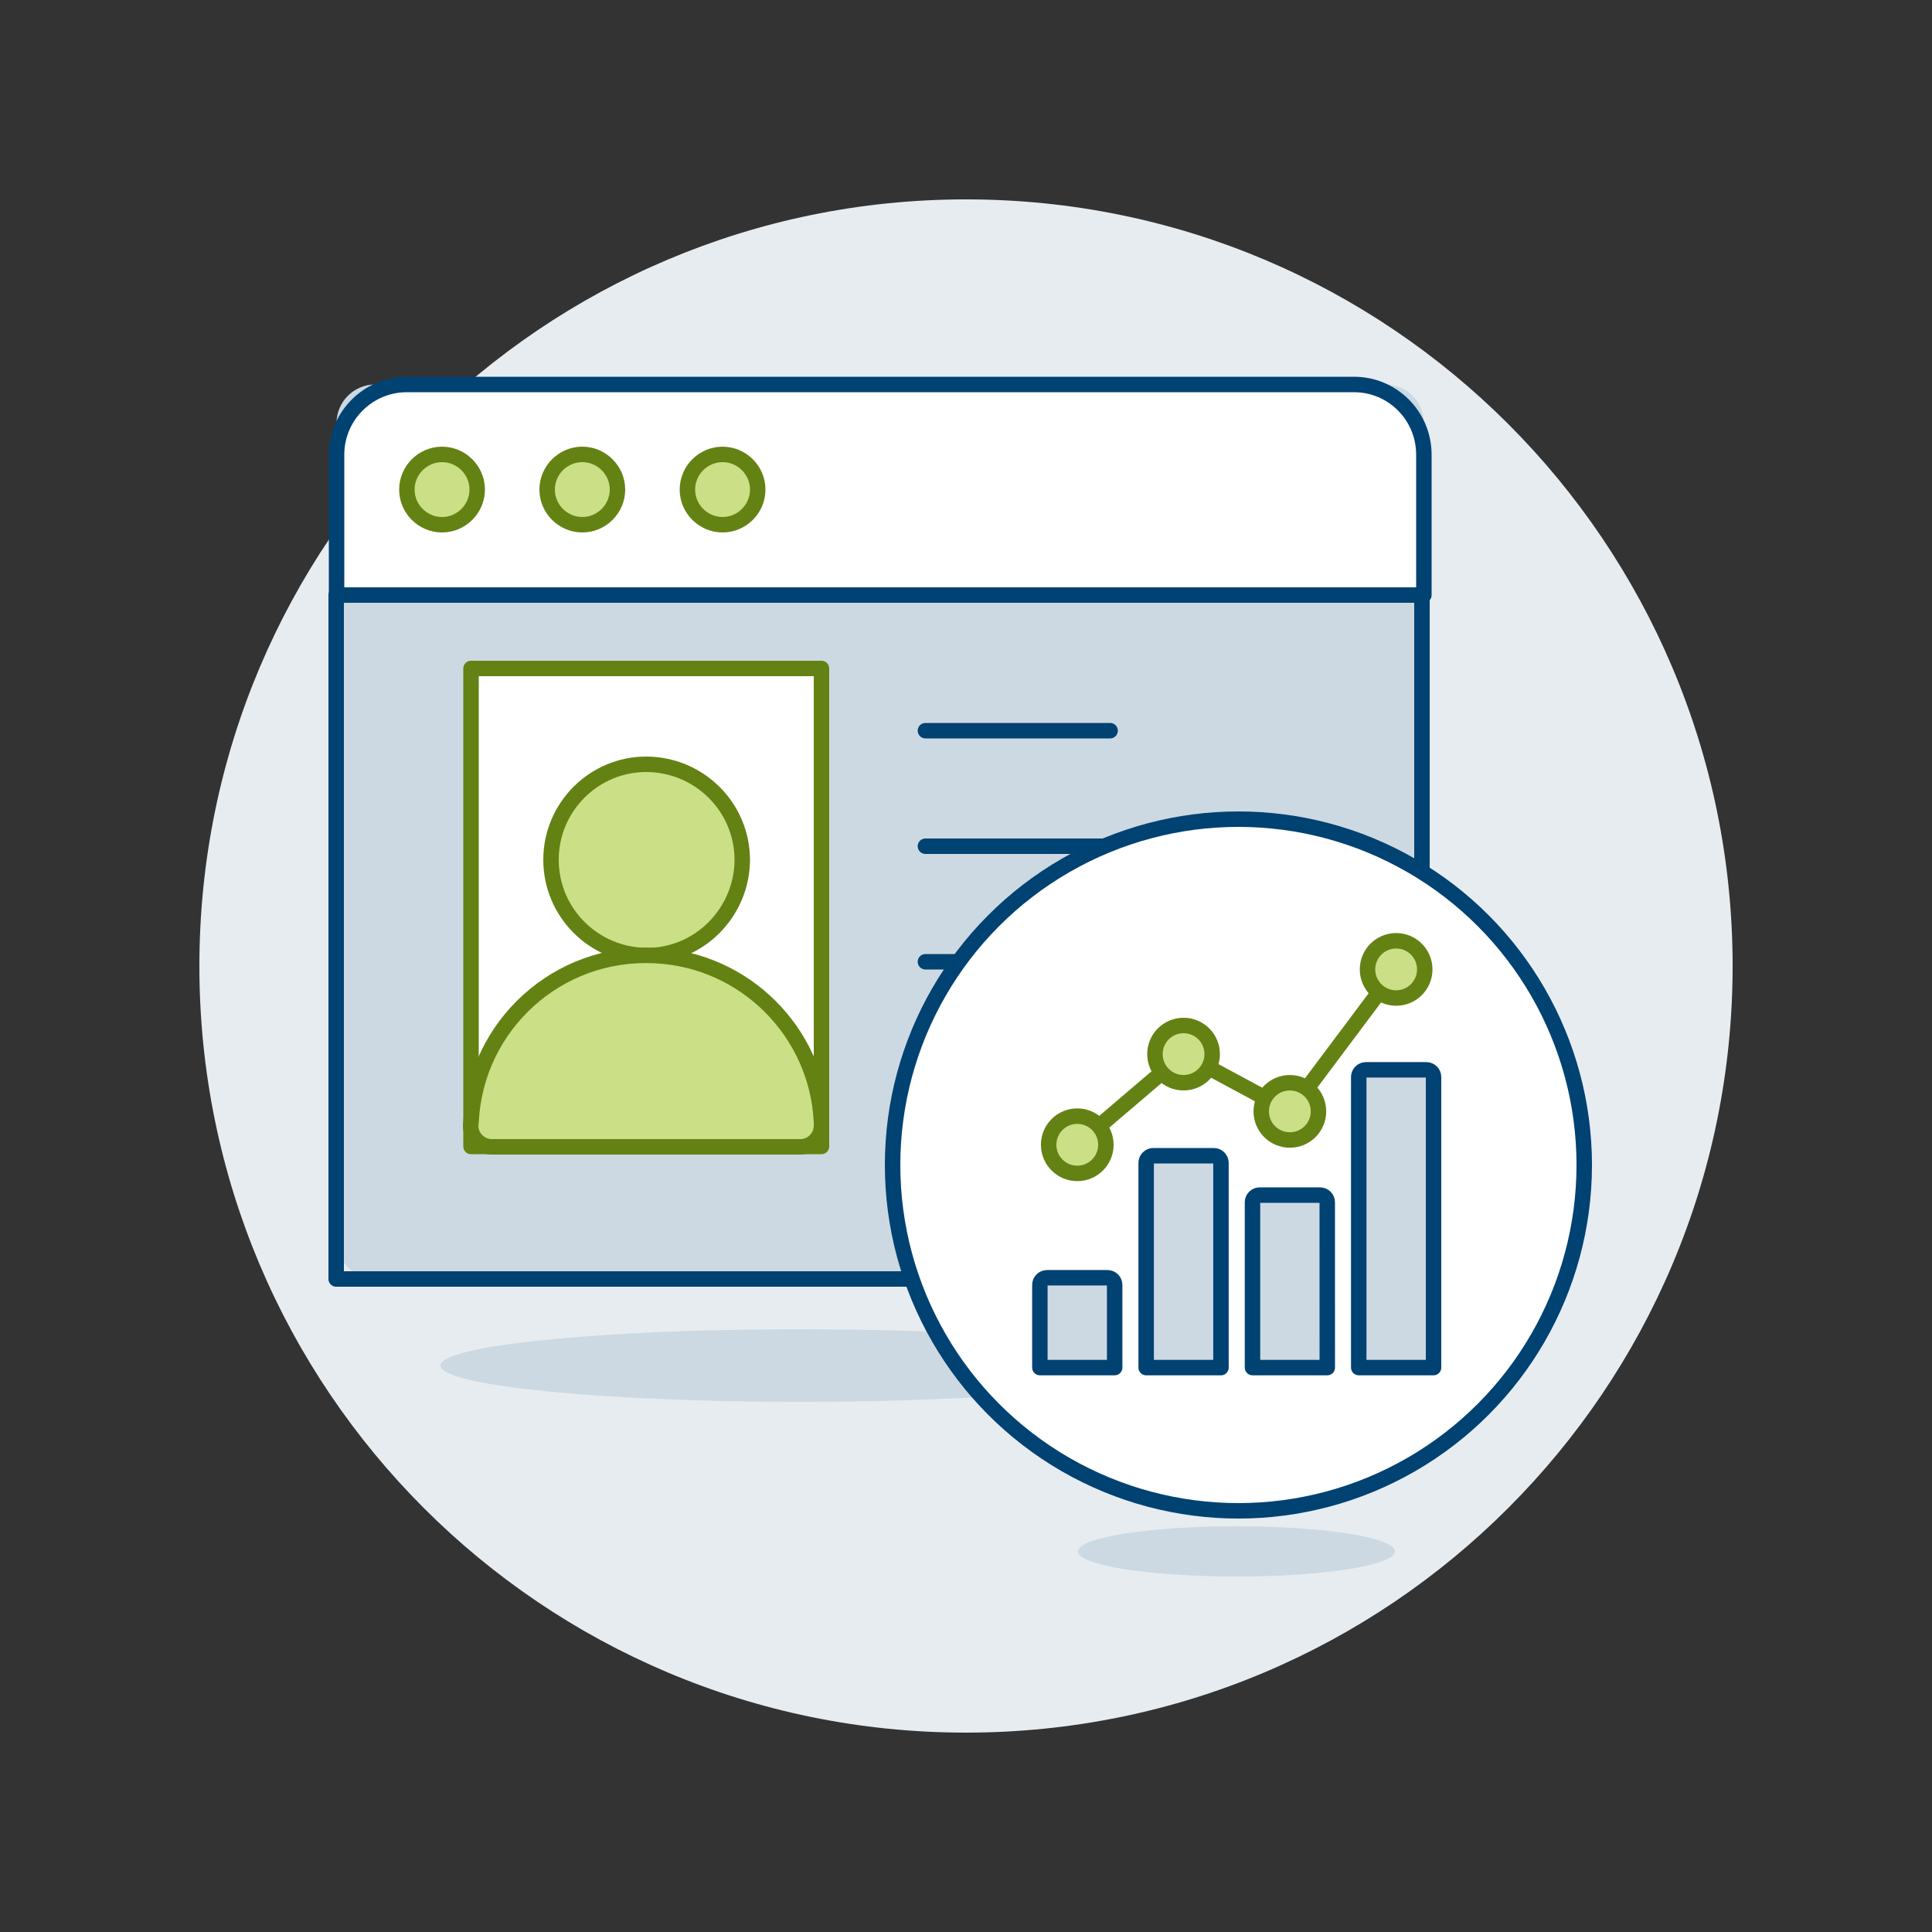 <?xml version="1.0" encoding="UTF-8"?>
<svg xmlns="http://www.w3.org/2000/svg" width="500" height="500" viewBox="0 0 500 500" fill="none">
  <rect x="0" y="0" width="500" height="500" fill="#333333" stroke="none"/>
  <g id="browser-window-5_blue-green-01">
    <path id="Vector" d="M51.6 250C51.6 359.6 140.4 448.4 250 448.4C359.6 448.4 448.4 359.6 448.4 250C448.4 140.4 359.6 51.6 250 51.6C140.5 51.6 51.6 140.4 51.6 250Z" fill="#E7ECF1"></path>
    <path id="Vector_2" d="M300 353.4C300 348.2 258.4 344 207 344C155.6 344 114 348.2 114 353.4C114 358.6 155.6 362.8 207 362.8C258.4 362.8 300 358.6 300 353.4Z" fill="#CCD9E2"></path>
    <path id="Vector_3" d="M361 401.5C361 397.904 342.66 395 320 395C297.34 395 279 397.904 279 401.5C279 405.096 297.34 408 320 408C342.66 408 361 405.096 361 401.5Z" fill="#CCD9E2"></path>
    <path id="Vector_4" d="M87.1 109.5C87.1 103.977 91.577 99.5 97.1 99.5H358.5C364.023 99.5 368.5 103.977 368.5 109.5V320.9C368.5 326.423 364.023 330.9 358.5 330.9H97.1C91.577 330.9 87.1 326.423 87.1 320.9V109.5Z" fill="#CCD9E2"></path>
    <path id="Vector_5" d="M350.4 99.5H105.3C95.3 99.5 87.1 107.6 87.1 117.7V154H368.5V117.7C368.5 107.6 360.4 99.5 350.4 99.5Z" fill="white"></path>
    <path id="Vector_6" d="M87 154H368V331H87V154Z" stroke="#004272" stroke-width="4" stroke-linejoin="round"></path>
    <path id="Vector_7" d="M350.4 99.5H105.3C95.3 99.5 87.1 107.6 87.1 117.7V154H368.5V117.7C368.5 107.6 360.4 99.5 350.4 99.5Z" stroke="#004272" stroke-width="4" stroke-linejoin="round"></path>
    <path id="Vector_8" d="M105.3 126.7C105.3 131.7 109.4 135.8 114.4 135.8C119.4 135.8 123.5 131.7 123.5 126.7C123.5 121.7 119.4 117.6 114.4 117.6C109.4 117.6 105.3 121.7 105.3 126.7Z" fill="#CBDF86" stroke="#648213" stroke-width="4" stroke-linejoin="round"></path>
    <path id="Vector_9" d="M141.6 126.7C141.6 131.7 145.7 135.8 150.7 135.8C155.7 135.8 159.8 131.7 159.8 126.7C159.8 121.7 155.7 117.6 150.7 117.6C145.7 117.6 141.6 121.7 141.6 126.7Z" fill="#CBDF86" stroke="#648213" stroke-width="4" stroke-linecap="round" stroke-linejoin="round"></path>
    <path id="Vector_10" d="M177.9 126.7C177.9 131.7 182 135.8 187 135.8C192 135.8 196.1 131.7 196.1 126.7C196.1 121.7 192 117.6 187 117.6C182 117.6 177.9 121.7 177.9 126.7Z" fill="#CBDF86" stroke="#648213" stroke-width="4" stroke-linejoin="round"></path>
    <path id="Vector_11" d="M121.9 173H212.6V296.7H121.9V173Z" fill="white" stroke="#648213" stroke-width="4" stroke-linecap="round" stroke-linejoin="round"></path>
    <g id="Vector_12">
      <path d="M142.6 222.5C142.6 236.2 153.7 247.2 167.3 247.3C180.9 247.4 192 236.2 192.1 222.6C192.1 208.9 181 197.9 167.4 197.8C153.8 197.7 142.6 208.8 142.6 222.5C142.6 222.4 142.6 222.4 142.6 222.5Z" fill="#CBDF86"></path>
      <path d="M142.6 222.5C142.6 236.2 153.7 247.2 167.3 247.3C180.9 247.4 192 236.2 192.1 222.6C192.1 208.9 181 197.9 167.4 197.8C153.8 197.7 142.6 208.8 142.6 222.5ZM142.6 222.5C142.6 222.4 142.6 222.4 142.6 222.5Z" stroke="#648213" stroke-width="4" stroke-linejoin="round"></path>
    </g>
    <path id="Vector_13" d="M239.5 189.1H287.3" stroke="#004272" stroke-width="4" stroke-linecap="round" stroke-linejoin="round"></path>
    <path id="Vector_14" d="M239.5 248.9H317.2" stroke="#004272" stroke-width="4" stroke-linecap="round" stroke-linejoin="round"></path>
    <path id="Vector_15" d="M239.5 219H305.2" stroke="#004272" stroke-width="4" stroke-linecap="round" stroke-linejoin="round"></path>
    <path id="Vector_16" d="M239.5 278.8H305.2" stroke="#004272" stroke-width="4" stroke-linecap="round" stroke-linejoin="round"></path>
    <path id="Vector_17" d="M121.9 290.4C123.1 265.3 144.4 246 169.5 247.3C192.8 248.4 211.5 267.1 212.6 290.4V291.3C212.6 294.3 210.2 296.8 207.1 296.8H127.3C124.3 296.8 121.8 294.4 121.8 291.3L121.9 290.4Z" fill="#CBDF86" stroke="#648213" stroke-width="4" stroke-linejoin="round"></path>
    <circle id="Ellipse 2" cx="320.5" cy="301.5" r="89.5" fill="white" stroke="#004272" stroke-width="4"></circle>
    <g id="Group 23">
      <path id="Vector_9_2" d="M278.796 296.266L306.304 272.802L333.813 287.621L361.32 250.881" stroke="#648213" stroke-width="4" stroke-linecap="round" stroke-linejoin="round"></path>
      <path id="Vector_14_2" d="M278.796 303.675C282.888 303.675 286.205 300.358 286.205 296.266C286.205 292.175 282.888 288.857 278.796 288.857C274.705 288.857 271.388 292.175 271.388 296.266C271.388 300.358 274.705 303.675 278.796 303.675Z" fill="#CBDF86" stroke="#648213" stroke-width="4" stroke-linecap="round" stroke-linejoin="round"></path>
      <path id="Vector_15_2" d="M306.304 280.21C310.395 280.21 313.712 276.893 313.712 272.801C313.712 268.71 310.395 265.393 306.304 265.393C302.212 265.393 298.895 268.71 298.895 272.801C298.895 276.893 302.212 280.21 306.304 280.21Z" fill="#CBDF86" stroke="#648213" stroke-width="4" stroke-linecap="round" stroke-linejoin="round"></path>
      <path id="Vector_16_2" d="M333.812 295.03C337.904 295.03 341.221 291.713 341.221 287.622C341.221 283.53 337.904 280.213 333.812 280.213C329.721 280.213 326.404 283.53 326.404 287.622C326.404 291.713 329.721 295.03 333.812 295.03Z" fill="#CBDF86" stroke="#648213" stroke-width="4" stroke-linecap="round" stroke-linejoin="round"></path>
      <path id="Vector_17_2" d="M361.32 258.29C365.412 258.29 368.728 254.973 368.728 250.881C368.728 246.79 365.412 243.473 361.32 243.473C357.228 243.473 353.911 246.79 353.911 250.881C353.911 254.973 357.228 258.29 361.32 258.29Z" fill="#CBDF86" stroke="#648213" stroke-width="4" stroke-linecap="round" stroke-linejoin="round"></path>
      <path id="Vector_18" d="M286.622 330.686H270.97C270.479 330.686 270.008 330.88 269.66 331.228C269.313 331.575 269.118 332.046 269.118 332.538V353.927H288.475V332.523C288.471 332.034 288.274 331.567 287.927 331.223C287.58 330.879 287.111 330.686 286.622 330.686Z" fill="#CCD9E2" stroke="#004272" stroke-width="4" stroke-linecap="round" stroke-linejoin="round"></path>
      <path id="Vector_19" d="M314.13 299.102H298.478C298.234 299.102 297.994 299.149 297.768 299.243C297.544 299.335 297.34 299.472 297.168 299.644C296.996 299.816 296.859 300.02 296.766 300.245C296.673 300.47 296.625 300.71 296.625 300.954V353.934H315.984V300.954C315.984 300.71 315.936 300.469 315.843 300.244C315.75 300.02 315.613 299.815 315.441 299.643C315.269 299.471 315.064 299.335 314.839 299.242C314.614 299.149 314.373 299.101 314.13 299.102Z" fill="#CCD9E2" stroke="#004272" stroke-width="4" stroke-linecap="round" stroke-linejoin="round"></path>
      <path id="Vector_20" d="M371 278.725C371 278.482 370.952 278.241 370.858 278.016C370.765 277.791 370.628 277.587 370.457 277.415C370.284 277.243 370.08 277.107 369.855 277.014C369.63 276.921 369.389 276.873 369.145 276.873H353.493C353.001 276.873 352.531 277.068 352.183 277.416C351.836 277.763 351.641 278.234 351.641 278.725V353.927H371V278.725Z" fill="#CCD9E2" stroke="#004272" stroke-width="4" stroke-linecap="round" stroke-linejoin="round"></path>
      <path id="Vector_21" d="M343.491 311.143C343.491 310.652 343.296 310.181 342.949 309.833C342.601 309.486 342.13 309.291 341.639 309.291H325.997C325.506 309.291 325.035 309.486 324.688 309.833C324.34 310.181 324.145 310.652 324.145 311.143V353.927H343.501L343.491 311.143Z" fill="#CCD9E2" stroke="#004272" stroke-width="4" stroke-linecap="round" stroke-linejoin="round"></path>
    </g>
  </g>
</svg>

